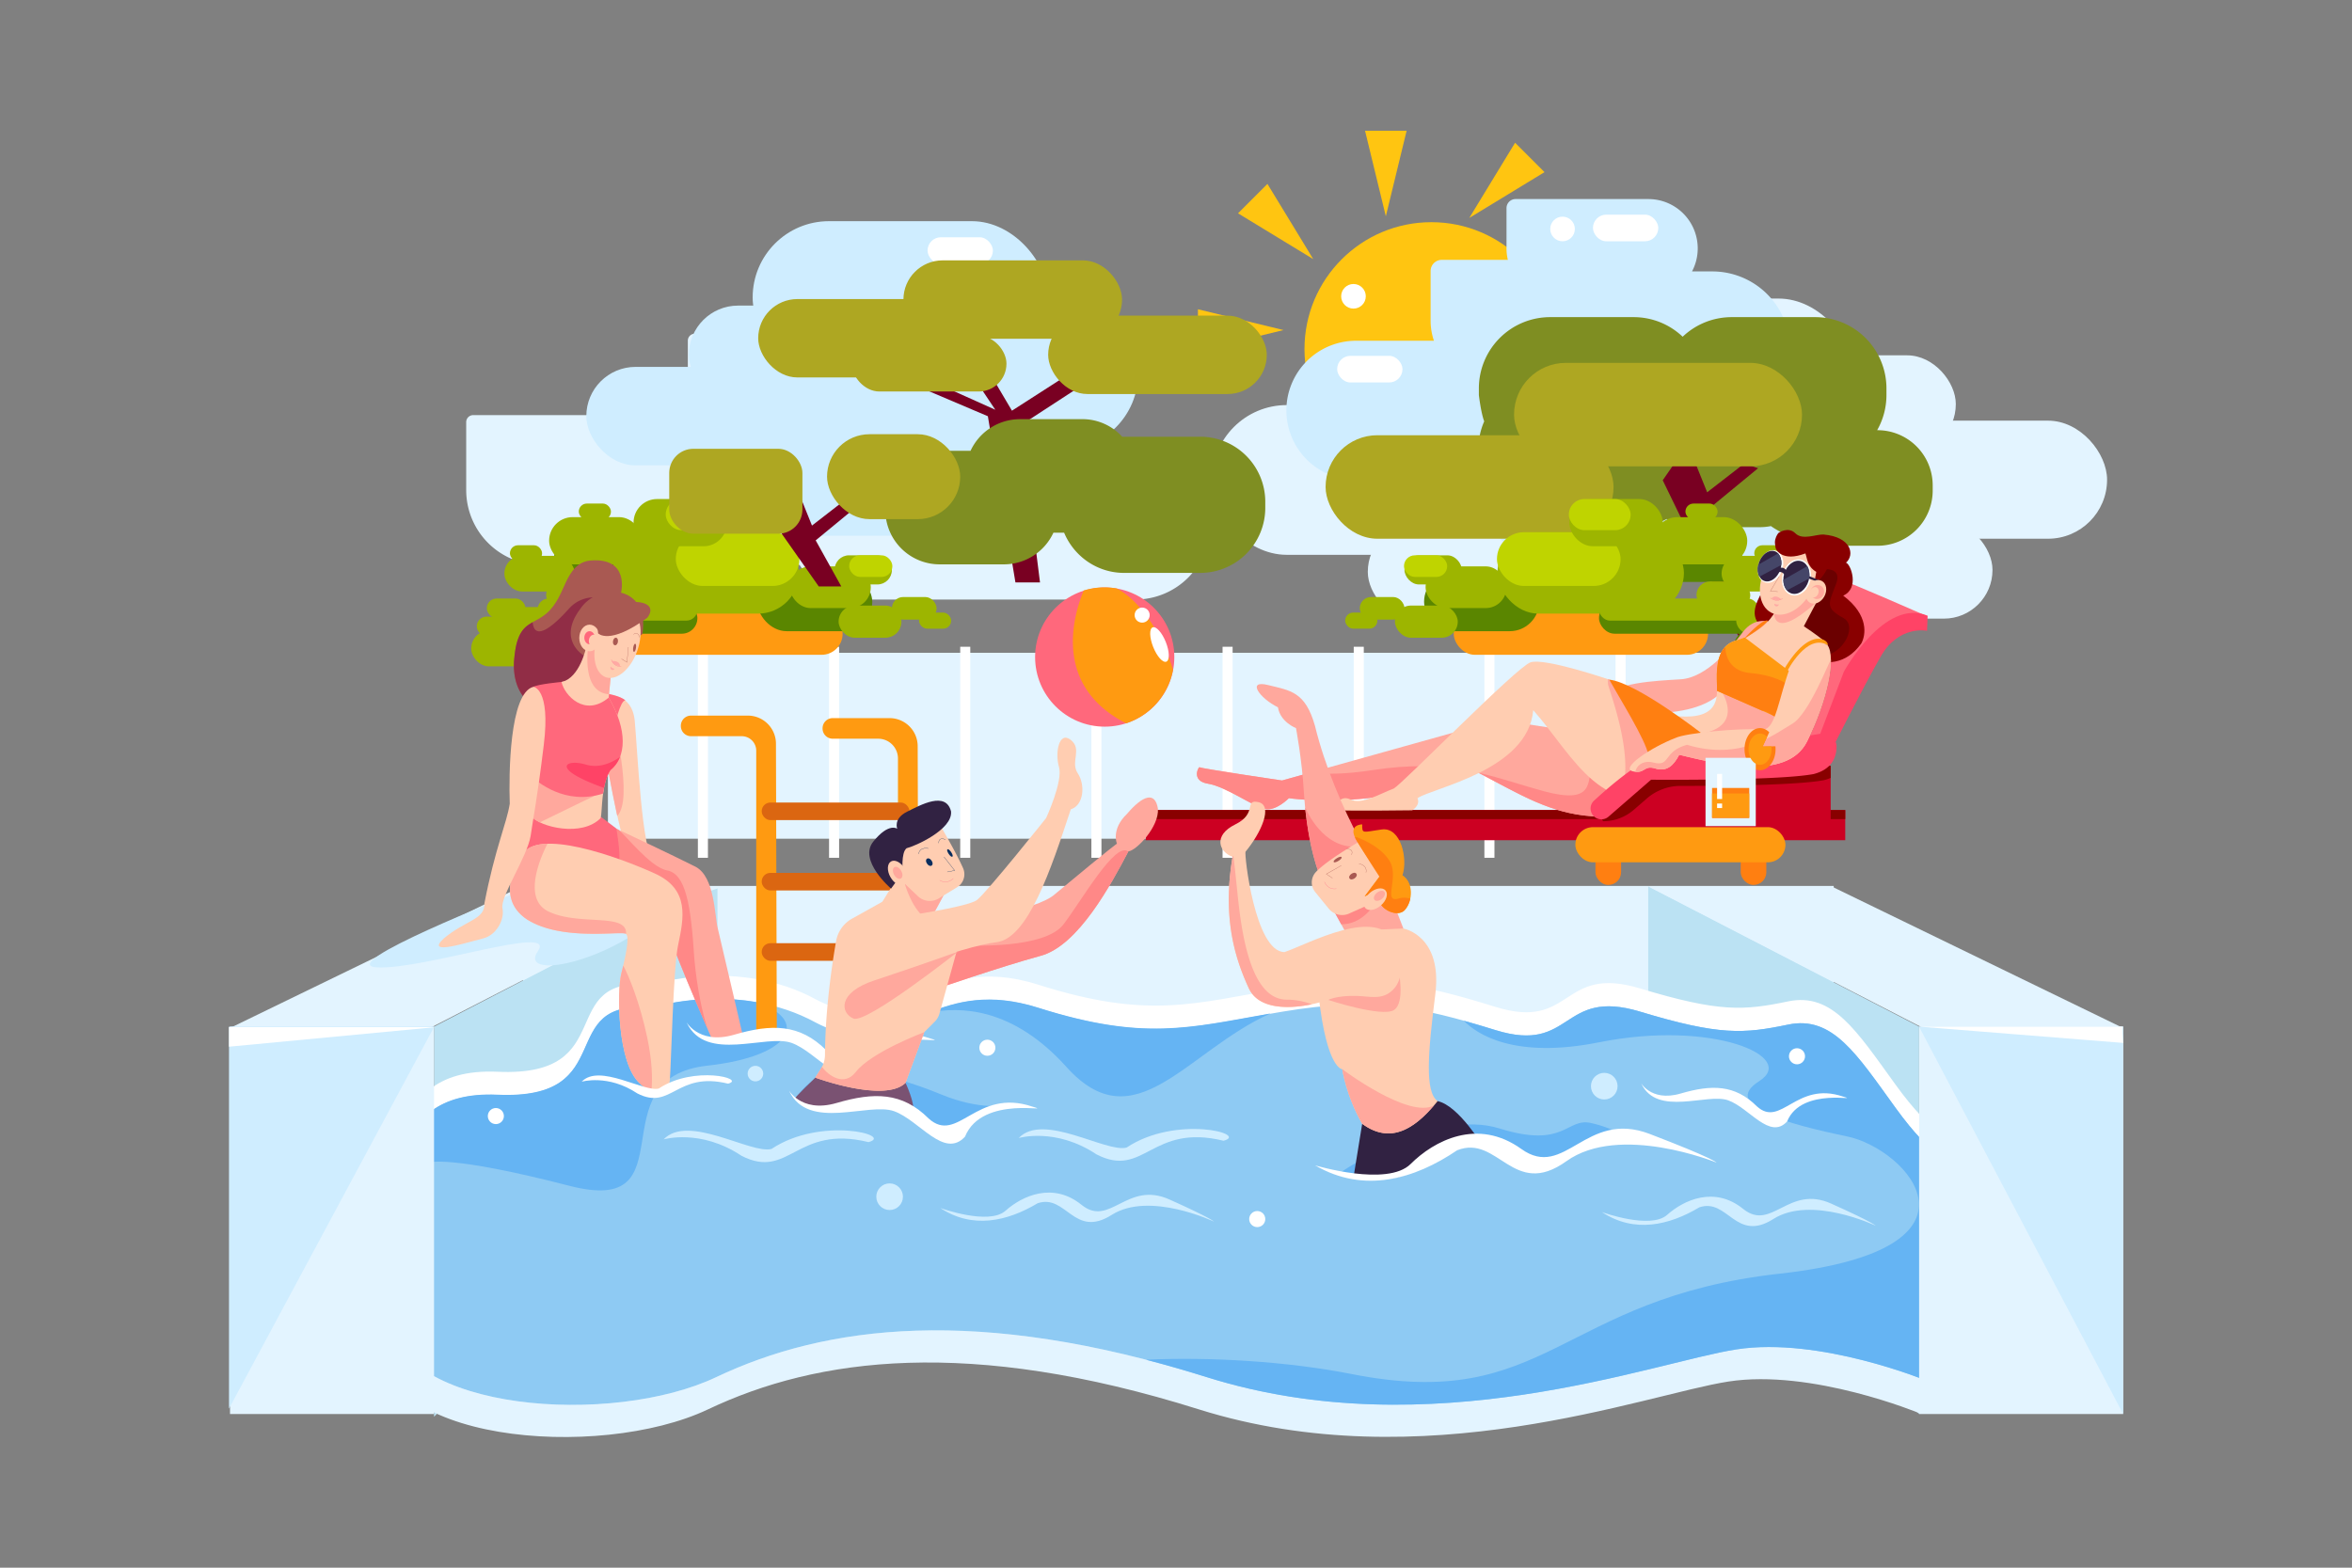 <svg xmlns="http://www.w3.org/2000/svg" id="_01" data-name="01" viewBox="0 0 4680 3120"><rect x="0" y="0" width="4680" height="3120" fill="#808080" stroke="none"/><defs><style>.cls-1{fill:#e3f4ff;}.cls-2{fill:#ffc511;}.cls-3{fill:#fff;}.cls-4{fill:#cfedff;}.cls-5{fill:#5a8600;}.cls-6{fill:#ff9a11;}.cls-7{fill:#9db500;}.cls-8{fill:#bfd400;}.cls-9{fill:#7f8e22;}.cls-10{fill:#790022;}.cls-11{fill:#aea722;}.cls-12{fill:#bbe2f3;}.cls-13{fill:#8ecaf3;}.cls-14{fill:#65b4f3;}.cls-15{fill:#db6611;}.cls-16{fill:#ffcdb1;}.cls-17{fill:#ffa89d;}.cls-18{fill:#ff687c;}.cls-19{fill:#c02;}.cls-20{fill:#890000;}.cls-21{fill:#6b0000;}.cls-22{fill:#ff8887;}.cls-23{fill:#312242;}.cls-24{fill:#7a5272;}.cls-25{fill:#ff4366;}.cls-26{fill:#ff7f11;}.cls-27{fill:#a95952;}.cls-28{fill:#912d46;}.cls-29{fill:#454668;}.cls-30,.cls-32,.cls-33,.cls-35{fill:none;stroke-width:0.5px;}.cls-30,.cls-35{stroke:#a95952;}.cls-30,.cls-32,.cls-33{stroke-miterlimit:10;}.cls-31{fill:#ffa9a4;}.cls-32{stroke:#ff6d88;}.cls-32,.cls-33,.cls-35{stroke-linecap:round;}.cls-33{stroke:#092e5e;}.cls-34{fill:#092e5e;}.cls-35{stroke-linejoin:round;}</style></defs><title>01</title><rect class="cls-1" x="1209.65" y="1299.18" width="2413" height="370"></rect><circle class="cls-2" cx="2848.15" cy="694.68" r="252.5"></circle><rect class="cls-3" x="1388.65" y="1287.18" width="20" height="420"></rect><rect class="cls-3" x="1649.65" y="1287.18" width="20" height="420"></rect><rect class="cls-3" x="1910.65" y="1287.18" width="20" height="420"></rect><rect class="cls-3" x="2171.65" y="1287.18" width="20" height="420"></rect><rect class="cls-3" x="2432.65" y="1287.18" width="20" height="420"></rect><rect class="cls-3" x="2693.65" y="1287.18" width="20" height="420"></rect><rect class="cls-3" x="2953.65" y="1287.18" width="20" height="420"></rect><rect class="cls-3" x="3214.65" y="1287.18" width="20" height="420"></rect><rect class="cls-3" x="3475.65" y="1287.18" width="20" height="420"></rect><path class="cls-1" d="M2259.07,896.18h-76.83a147.84,147.84,0,0,0,25.64-83.44h0a148.56,148.56,0,0,0-148.56-148.56H1382.45a13.8,13.8,0,0,0-13.8,13.8V812c0,4.78.25,9.5.69,14.17H941.54a13.89,13.89,0,0,0-13.89,13.89V975.41a148.77,148.77,0,0,0,148.77,148.77H1591a148,148,0,0,0,125.2,69h542.88a148.5,148.5,0,0,0,148.5-148.5h0A148.5,148.5,0,0,0,2259.07,896.18Z"></path><rect class="cls-1" x="2847.65" y="594.18" width="840" height="298" rx="148.77"></rect><rect class="cls-1" x="2411.65" y="806.18" width="840" height="298" rx="148.77"></rect><rect class="cls-1" x="2920.65" y="855.18" width="840" height="298" rx="148.77"></rect><rect class="cls-1" x="3345.65" y="707.18" width="546" height="194" rx="96.77"></rect><rect class="cls-1" x="3418.65" y="1037.18" width="546" height="194" rx="96.77"></rect><rect class="cls-1" x="3528.65" y="837.18" width="664" height="235" rx="117.5"></rect><rect class="cls-1" x="2721.65" y="1041.18" width="546" height="194" rx="96.77"></rect><path class="cls-4" d="M3586.09,833.18H3476.34a154.69,154.69,0,0,0,85.31-138.26v-.19A154.55,154.55,0,0,0,3407.1,540.18h-40.34a97.65,97.65,0,0,0,11.37-45.85h0A98.15,98.15,0,0,0,3280,396.18H3015.6a18,18,0,0,0-17.95,17.95v80.34a98.24,98.24,0,0,0,2.67,22.71H2868.83a22.18,22.18,0,0,0-22.18,22.18v99.18a121.48,121.48,0,0,0,6.64,39.64H2698.14a138.5,138.5,0,0,0-138.5,138.5h0a138.5,138.5,0,0,0,138.5,138.5h244.48a140.37,140.37,0,0,0-1,16.24v.1a138.66,138.66,0,0,0,138.66,138.66h505.78a138.5,138.5,0,0,0,138.5-138.5h0A138.5,138.5,0,0,0,3586.09,833.18Z"></path><rect class="cls-4" x="1166.65" y="730.18" width="381" height="196" rx="98"></rect><rect class="cls-4" x="1370.65" y="608.18" width="381" height="196" rx="98"></rect><rect class="cls-4" x="1411.65" y="762.18" width="588" height="304" rx="151.79"></rect><rect class="cls-4" x="1676.65" y="591.18" width="588" height="304" rx="151.79"></rect><rect class="cls-4" x="1497.65" y="440.18" width="588" height="304" rx="151.79"></rect><polygon class="cls-2" points="2613.09 515.71 2521.94 366.03 2463.41 424.56 2613.09 515.71"></polygon><polygon class="cls-2" points="2757.53 430.47 2798.92 260.18 2716.14 260.18 2757.53 430.47"></polygon><polygon class="cls-2" points="2923.59 433.75 3073.26 342.6 3014.74 284.07 2923.59 433.75"></polygon><polygon class="cls-2" points="2553.94 656.88 2383.65 615.5 2383.65 698.27 2553.94 656.88"></polygon><rect class="cls-3" x="3169.65" y="427.18" width="130" height="53" rx="26.49"></rect><rect class="cls-3" x="2660.65" y="708.18" width="130" height="53" rx="26.49"></rect><rect class="cls-3" x="1845.65" y="472.18" width="130" height="53" rx="26.49"></rect><circle class="cls-3" cx="3109.15" cy="455.68" r="24.5"></circle><circle class="cls-3" cx="2175.15" cy="655.68" r="24.5"></circle><circle class="cls-3" cx="2693.15" cy="589.68" r="24.5"></circle><rect class="cls-5" x="979.65" y="1253.18" width="140" height="71" rx="35.26" transform="translate(2099.3 2577.36) rotate(180)"></rect><rect class="cls-5" x="1102.65" y="1064.18" width="186" height="94" rx="46.83" transform="translate(2391.3 2222.36) rotate(180)"></rect><rect class="cls-6" x="1170.65" y="1219.18" width="506" height="84" rx="41.82" transform="translate(2847.3 2522.36) rotate(180)"></rect><rect class="cls-5" x="1506.65" y="1139.18" width="229" height="117" rx="58.5" transform="translate(3242.3 2395.36) rotate(-180)"></rect><rect class="cls-7" x="1571.65" y="1127.18" width="161" height="83" rx="41.26" transform="translate(3304.3 2337.36) rotate(-180)"></rect><rect class="cls-7" x="1668.65" y="1205.18" width="125" height="64" rx="31.96" transform="translate(3462.3 2474.36) rotate(180)"></rect><rect class="cls-7" x="1774.65" y="1188.18" width="89" height="45" rx="22.5" transform="translate(3638.3 2421.36) rotate(180)"></rect><rect class="cls-7" x="1218.65" y="1059.18" width="371" height="162" rx="81" transform="translate(2808.3 2280.36) rotate(180)"></rect><rect class="cls-8" x="1344.65" y="1059.18" width="246" height="107" rx="53.5" transform="translate(2935.3 2225.36) rotate(180)"></rect><rect class="cls-5" x="1069.65" y="1199.18" width="318" height="62" rx="30.94" transform="translate(2457.3 2460.36) rotate(180)"></rect><rect class="cls-7" x="1069.65" y="1191.18" width="318" height="44" rx="22" transform="translate(2457.3 2426.36) rotate(180)"></rect><rect class="cls-7" x="1660.65" y="1105.18" width="114" height="58" rx="28.78" transform="translate(3435.3 2268.36) rotate(-180)"></rect><rect class="cls-8" x="1689.65" y="1105.18" width="86" height="43" rx="21.5" transform="translate(3465.3 2253.36) rotate(180)"></rect><rect class="cls-7" x="1260.65" y="993.18" width="186" height="94" rx="46.83" transform="translate(2707.3 2080.36) rotate(180)"></rect><rect class="cls-7" x="1092.65" y="1029.18" width="186" height="94" rx="46.83" transform="translate(2371.3 2152.36) rotate(180)"></rect><rect class="cls-7" x="1003.65" y="1106.18" width="140" height="71" rx="35.26" transform="translate(2147.3 2283.36) rotate(180)"></rect><rect class="cls-8" x="1324.65" y="993.18" width="123" height="62" rx="31" transform="translate(2772.3 2048.36) rotate(180)"></rect><rect class="cls-7" x="1086.65" y="1157.18" width="107" height="54" rx="27" transform="translate(2280.3 2368.36) rotate(-180)"></rect><rect class="cls-5" x="1006.65" y="1221.18" width="107" height="54" rx="27" transform="translate(2120.3 2496.36) rotate(180)"></rect><rect class="cls-7" x="1007.65" y="1208.18" width="107" height="54" rx="27" transform="translate(2122.3 2470.36) rotate(180)"></rect><rect class="cls-7" x="937.65" y="1255.18" width="140" height="71" rx="35.26" transform="translate(2015.3 2581.36) rotate(180)"></rect><rect class="cls-7" x="968.65" y="1191.18" width="77" height="39" rx="19.41" transform="translate(2014.3 2421.36) rotate(180)"></rect><rect class="cls-7" x="1014.65" y="1085.18" width="64" height="32" rx="16" transform="translate(2093.3 2202.36) rotate(180)"></rect><rect class="cls-7" x="1151.65" y="1002.18" width="64" height="32" rx="16" transform="translate(2367.3 2036.36) rotate(180)"></rect><rect class="cls-7" x="1828.65" y="1219.18" width="64" height="32" rx="16" transform="translate(3721.3 2470.36) rotate(-180)"></rect><rect class="cls-7" x="948.65" y="1227.18" width="77" height="39" rx="19.41" transform="translate(1974.3 2493.36) rotate(180)"></rect><path class="cls-9" d="M3735.79,856.18h-.64a141.39,141.39,0,0,0,18.5-70.07V773a141.83,141.83,0,0,0-141.83-141.83h-166a141.3,141.3,0,0,0-97.67,39,141.32,141.32,0,0,0-97.67-39h-166A141.83,141.83,0,0,0,2942.65,773v13.42s4.26,36,10.64,52.09a139.25,139.25,0,0,0-11.64,56.57V908c-.12,78.33,63.37,141.83,141.7,142.17h165.82a145.5,145.5,0,0,0,67.14-17.22c16.73,10.3,57.44,16.22,57.44,16.22H3502a111,111,0,0,0,21.72-2.16c30,20.88,69.55,33.21,84.23,39.16h127.87a109.86,109.86,0,0,0,109.86-109.86V966A109.86,109.86,0,0,0,3735.79,856.18Z"></path><polygon class="cls-10" points="1527.26 1022.02 1629.2 1167.18 1674.04 1167.18 1623.05 1075.44 1717 998.08 1689.37 988.86 1615.68 1045.97 1577 950.18 1527.26 1022.02"></polygon><polygon class="cls-10" points="3308.49 955.81 3463.41 1274.87 3496.02 1277.59 3404.27 1009.23 3498.22 931.86 3470.59 922.65 3396.91 979.76 3358.22 883.97 3308.49 955.81"></polygon><polygon class="cls-10" points="1818.32 765.76 1965.68 828.39 2020.5 1159.18 2069.41 1159.18 2030.16 846.81 2188.58 743.65 2142.52 734.44 2013.58 817.34 1965.68 736.28 1939.89 754.7 1980.42 815.49 1853.31 758.39 1818.32 765.76"></polygon><path class="cls-9" d="M2388.16,869.18H2236.75c-1.26,0-2.5.06-3.75.1a107,107,0,0,0-79.12-35.1H2029.75a108.67,108.67,0,0,0-98.56,63h-61.43a108.11,108.11,0,0,0-108.11,108.11v9.78a108.11,108.11,0,0,0,108.11,108.11h127.79a108.66,108.66,0,0,0,98.55-63h21.29c19.63,47,65.68,80,119.36,80h151.41a129.5,129.5,0,0,0,129.49-129.49v-12A129.5,129.5,0,0,0,2388.16,869.18Z"></path><rect class="cls-11" x="1694.65" y="668.18" width="308" height="111" rx="55.26"></rect><rect class="cls-11" x="1508.65" y="595.18" width="435" height="156" rx="78"></rect><rect class="cls-11" x="1797.65" y="518.18" width="435" height="156" rx="78"></rect><rect class="cls-11" x="2637.65" y="866.18" width="573" height="206" rx="103"></rect><rect class="cls-11" x="1331.65" y="893.18" width="265" height="169" rx="48.05"></rect><rect class="cls-11" x="1645.65" y="864.18" width="265" height="169" rx="84.5"></rect><rect class="cls-11" x="2085.65" y="628.18" width="435" height="156" rx="78"></rect><rect class="cls-11" x="3012.65" y="722.18" width="573" height="206" rx="103"></rect><rect class="cls-5" x="3449.65" y="1253.18" width="140" height="71" rx="35.26"></rect><rect class="cls-5" x="3280.65" y="1064.18" width="186" height="94" rx="46.83"></rect><rect class="cls-6" x="2892.65" y="1219.18" width="506" height="84" rx="41.82"></rect><rect class="cls-5" x="2833.65" y="1139.18" width="229" height="117" rx="58.5"></rect><rect class="cls-7" x="2836.65" y="1127.18" width="161" height="83" rx="41.26"></rect><rect class="cls-7" x="2775.65" y="1205.18" width="125" height="64" rx="31.96"></rect><rect class="cls-7" x="2705.65" y="1188.18" width="89" height="45" rx="22.5"></rect><rect class="cls-7" x="2979.65" y="1059.18" width="371" height="162" rx="81"></rect><rect class="cls-8" x="2978.65" y="1059.18" width="246" height="107" rx="53.5"></rect><rect class="cls-5" x="3181.65" y="1199.18" width="318" height="62" rx="30.94"></rect><rect class="cls-7" x="3181.65" y="1191.18" width="318" height="44" rx="22"></rect><rect class="cls-7" x="2794.65" y="1105.18" width="114" height="58" rx="28.78"></rect><rect class="cls-8" x="2793.65" y="1105.18" width="86" height="43" rx="21.5"></rect><rect class="cls-7" x="3122.65" y="993.18" width="186" height="94" rx="46.83"></rect><rect class="cls-7" x="3290.65" y="1029.18" width="186" height="94" rx="46.83"></rect><rect class="cls-7" x="3425.65" y="1106.18" width="140" height="71" rx="35.26"></rect><rect class="cls-8" x="3121.65" y="993.18" width="123" height="62" rx="31"></rect><rect class="cls-7" x="3375.65" y="1157.18" width="107" height="54" rx="27"></rect><rect class="cls-5" x="3455.65" y="1221.18" width="107" height="54" rx="27"></rect><rect class="cls-7" x="3454.65" y="1208.18" width="107" height="54" rx="27"></rect><rect class="cls-7" x="3491.65" y="1255.18" width="140" height="71" rx="35.26"></rect><rect class="cls-7" x="3523.65" y="1191.18" width="77" height="39" rx="19.41"></rect><rect class="cls-7" x="3490.65" y="1085.18" width="64" height="32" rx="16"></rect><rect class="cls-7" x="3353.65" y="1002.18" width="64" height="32" rx="16"></rect><rect class="cls-7" x="2676.65" y="1219.18" width="64" height="32" rx="16"></rect><rect class="cls-7" x="3543.65" y="1227.18" width="77" height="39" rx="19.41"></rect><rect class="cls-1" x="1040.65" y="1763.18" width="2608" height="501"></rect><polygon class="cls-12" points="863.65 2043.21 863.65 2819.6 1427.65 2255.6 1427.65 1768.2 1331.47 1800.8 863.65 2043.21"></polygon><polygon class="cls-12" points="3279.65 1763.9 3279.65 2265.36 3818.65 2814.26 3818.65 2043.08 3279.65 1763.9"></polygon><path class="cls-1" d="M1280,2023.76s173.15-55.26,327.89,29.48c162.1,84.73,221-99.48,442.1-29.48s309.48,36.84,486.32,7.37S2805.28,2020.08,2960,2068s128.95-84.73,287.37-36.84,206.31,44.21,294.73,25.79,136.32,58.95,213.69,165.79,106.84,99.47,106.84,99.47v490h-44.21s-213.69-88.42-379.47-62.63-607.9,195.26-1053.68,55.26c-456.85-143.68-758.95-103.16-976.32,0s-674.21,66.32-655.79-151c14.74-217.37-25.78-467.89,221.06-456.84S1084.76,2005.34,1280,2023.76Z"></path><path class="cls-3" d="M1296,1959.76s173.15-55.26,327.89,29.48c162.1,84.73,221-99.48,442.1-29.48s309.48,36.84,486.32,7.37S2821.28,1956.08,2976,2004s128.95-84.73,287.37-36.84,206.31,44.21,294.73,25.79,136.32,58.95,213.69,165.79,106.84,99.47,106.84,99.47v490h-44.21s-213.69-88.42-379.47-62.63-607.9,195.26-1053.68,55.26c-456.85-143.68-758.95-103.16-976.32,0s-674.21,66.32-655.79-151c14.74-217.37-25.78-467.89,221.06-456.84S1100.76,1941.34,1296,1959.76Z"></path><path class="cls-13" d="M3771.81,2204.9c-77.37-106.84-125.27-184.21-213.69-165.78s-136.31,22.1-294.73-25.79-132.63,84.73-287.37,36.84-246.84-66.32-423.68-36.84S2287.07,2076,2066,2006s-280,114.21-442.1,29.47C1469.18,1950.69,1296,2006,1296,2006c-195.27-18.42-59,184.21-305.79,173.16C748.68,2168.3,782.31,2408,770.05,2622c27.24,188.59,448.77,216.69,654.92,118.85,217.37-103.16,519.47-143.68,976.32,0,445.78,140,887.89-29.47,1053.68-55.26s379.47,62.63,379.47,62.63h44.21v-443.8S3849.18,2311.75,3771.81,2204.9Z"></path><path class="cls-14" d="M3771.81,2204.9c-77.37-106.84-125.27-184.21-213.69-165.78s-136.31,22.1-294.73-25.79-132.63,84.73-287.37,36.84c-22.3-6.9-43.27-13.17-63.41-18.79,25.62,26.28,99.46,77,269.86,42.89,224.18-44.83,395.37,28.54,317.92,77.45s57.07,85.59,175.27,110.05,305.69,224.17-134.51,273.09S3080.57,2812,2689.28,2734.58c-126.84-25.11-281.93-34.36-408.79-28.46q58.53,15.16,120.8,34.69c445.78,140,887.89-29.47,1053.68-55.26s379.47,62.63,379.47,62.63h44.21v-443.8S3849.18,2311.75,3771.81,2204.9Z"></path><path class="cls-14" d="M2065.69,2005.48c-96.87-30.68-162.61-12.53-219.54,10.4,63.45-13.36,168.41-11.84,276,107.7,136.32,151.46,238.18-31.32,405.73-106.6C2366.65,2045.18,2276.46,2072.22,2065.69,2005.48Z"></path><path class="cls-14" d="M1505.17,1994.28c-113.16-19.53-209.47,11.2-209.47,11.2-195.27-18.42-59,184.21-305.79,173.16-58.58-2.63-100.93,9.51-131.72,32.41L853.1,2313.8s38-16.31,279.9,46.19,51.63-214.67,274.46-239.13C1577.12,2102.24,1611.26,2030.06,1505.17,1994.28Z"></path><path class="cls-14" d="M2668.35,2332.82s184.78-127.72,315.22-87,133.15-21.74,182.07-10.87,84.24,35.33,84.24,35.33-125,5.43-163.05,46.19c-48.91,35.33-108.7-48.91-146.74-43.48S2777,2370.86,2668.35,2332.82Z"></path><path class="cls-1" d="M855.47,2046l547.1-281.84H1037.84L457.57,2046S859.61,2041.88,855.47,2046Z"></path><rect class="cls-1" x="457.65" y="2043.18" width="406" height="771"></rect><path class="cls-1" d="M3826.77,2046l-547.1-281.84h364.74L4224.67,2046S3822.63,2041.88,3826.77,2046Z"></path><rect class="cls-1" x="3818.65" y="2043.18" width="406" height="771" transform="translate(8043.3 4857.36) rotate(-180)"></rect><path class="cls-4" d="M2027,2264.88s73.37-21.74,154.89,32.61c95.11,48.92,108.7-62.5,252.73-27.17,51.63-13.59-95.11-51.63-192.94,13.58C2201,2294.77,2075.94,2213.25,2027,2264.88Z"></path><path class="cls-4" d="M1320.5,2267.6s73.37-21.74,154.89,32.61c95.11,48.91,108.7-62.5,252.72-27.18,51.63-13.58-95.11-51.63-192.93,13.59C1494.41,2297.49,1369.41,2216,1320.5,2267.6Z"></path><path class="cls-14" d="M1582.18,2185.93c10.06-2.57,37.24-111.27,290-8,78.8,32.61,130.43,21.74,130.43,21.74h0c-24.45,2.72-100.54,38.05-111.41,62.5-24.46,10.87-89.68-65.21-89.68-65.21s-150.56,29.59-219.3-11"></path><path class="cls-4" d="M1056.91,1764.87l-5.13,2c-46.27,18.11-388.13,153.25-301.94,158.32,92.39,5.44,358.7-87,320.65-32.61s116.85,29.9,228.27-59.78S1056.91,1764.87,1056.91,1764.87Z"></path><polygon class="cls-4" points="864.07 2043.18 455.65 2043.18 455.65 2803.41 864.07 2043.18"></polygon><polygon class="cls-4" points="3818.47 2043.18 4224.65 2043.18 4224.65 2814.1 3818.47 2043.18"></polygon><polygon class="cls-3" points="867 2044.18 455.65 2044.18 455.65 2083.13 867 2044.18"></polygon><path class="cls-3" d="M4224.67,2043.18H3818.73l405.8,32.4S4221.22,2039.73,4224.67,2043.18Z"></path><path class="cls-6" d="M1488,1424.18h-113a20.26,20.26,0,0,0-20.26,20.26v.48a20.26,20.26,0,0,0,20.26,20.26h100.88a28.86,28.86,0,0,1,28.86,28.86v577.14h41L1544,1480A56,56,0,0,0,1488,1424.18Z"></path><path class="cls-6" d="M1770,1429.18h-113a20.26,20.26,0,0,0-20.26,20.26v.48a20.26,20.26,0,0,0,20.26,20.26h90.4a39.34,39.34,0,0,1,39.34,39.34v567.66h41L1826,1485A56,56,0,0,0,1770,1429.18Z"></path><rect class="cls-15" x="1515.65" y="1597.18" width="294" height="35" rx="17.27"></rect><rect class="cls-15" x="1515.65" y="1737.18" width="294" height="35" rx="17.27"></rect><rect class="cls-15" x="1515.65" y="1877.18" width="294" height="35" rx="17.27"></rect><path class="cls-16" d="M1205,1382.77s52.5-6.22,58,51.81,13.81,260.43,38.68,284.6c44.9,26.25,89.8,36.62,12.43,38-65.62-9.67-64.93-49-78.75-103.62s-31.77-158.19-31.77-158.19Z"></path><path class="cls-17" d="M1219.6,1427.91c-5.81-3.87-11.62,12.27-15.95,36.86l-.38,30.6s12.6,72.66,24.81,128.34C1261.37,1591.32,1219.6,1427.91,1219.6,1427.91Z"></path><path class="cls-18" d="M1223.35,1443.54s10.87-50.27,21.06-49.6c-9.51-8.83-36.69-13.58-36.69-13.58Z"></path><rect class="cls-19" x="2279.65" y="1612.18" width="1392" height="60"></rect><rect class="cls-20" x="2279.65" y="1612.18" width="1392" height="18"></rect><path class="cls-18" d="M3670,1157c3.54-1.34,159.57,67.19,159.57,67.19s-58.79,7.2-88.78,52.79-123.59,195.58-123.59,195.58l-116.38-18S3606.42,1181,3670,1157Z"></path><path class="cls-20" d="M3538.83,1060.62s-18.39,20.8,4,40.8-83.19,100.78-41.59,141.58,140.78,123.18,202.37,37.59c8.8-16,16-56-36-95.18,32.79-14.4,15.19-62.4,5.59-65.6,17.6-15.19,11.2-51.19-44.79-56-14.4-.8-41.59,12-56-2.4S3538.83,1060.62,3538.83,1060.62Z"></path><path class="cls-21" d="M3668.36,1230.22c-36.68-20.38-30.57-27.17-15-67.94s-39.7-28.22-41.44-26.49c-42.8,42.8-77.44,103.94-22.42,154.21S3705.05,1250.6,3668.36,1230.22Z"></path><path class="cls-17" d="M3520.44,1237.4s-29.6-10.4-52.8,20.8-72.12,90.52-123.31,93.72-135.92,6.56-146.32,37.76,174.1,51.85,230.1-15.34,91.53-134.54,91.53-134.54"></path><path class="cls-17" d="M3261.27,1475.77l-278.36-43.2L2551,1553.36s-162.38-24-164-26.4-18.4,27.19,16.8,32.79,90.39,45.6,112.78,50.4,48-21.6,48-21.6,199.17,28.8,357.55-60.79c94.38,48,156.78,91.19,247.16,96.79C3260.47,1630.14,3370.86,1524.56,3261.27,1475.77Z"></path><path class="cls-22" d="M3167,1520.31c-8.15,36.68,5.44,81.52-95.11,54.34-44.39-12-84.82-26.37-129.81-36.59,83.57,43.73,143.35,81.29,227.21,86.49,25.81,1.58,53.15-5.75,76.61-18.16C3213.37,1555.34,3171.8,1498.7,3167,1520.31Z"></path><path class="cls-22" d="M2732.2,1532.53c-58.69,9-97.37,8.61-122.83,4.49l-58.4,16.34s-162.38-24-164-26.4-18.4,27.19,16.8,32.79,90.39,45.6,112.78,50.4,48-21.6,48-21.6,192.24,27.79,349.18-56.2C2863.71,1523.63,2806.59,1521.09,2732.2,1532.53Z"></path><path class="cls-16" d="M3202.08,1352.58s-128.78-44-156.78-34.39-253.56,240.76-272,251.16c-28,10.4-63.19,32.8-86.39,21.6s-36,20-19.2,21.6,142.38,0,142.38,0,16.8-9.6,10.4-24c30.4-20.8,220-55.19,230.37-175.18,80,90.39,141.58,232.77,288,150.38C3484.44,1480.57,3202.08,1352.58,3202.08,1352.58Z"></path><path class="cls-17" d="M3199.38,1351.67c-.07,2.9,0,6.09.22,9.67.58,9,57.41,151,24,222.32,2.46.73,5,1.37,7.48,1.94,28.72-36.94,90.83-129.15,90.83-129.15s-20.09-31.3-44-62.69a727.31,727.31,0,0,0-75.81-41.18Z"></path><path class="cls-23" d="M2710.46,2236.58l-16.12,99.48s71.85,31.77,135.4-16.58,121.58-37.3,121.58-37.3-48.82-82-90.73-90.73C2817.3,2182.7,2710.46,2236.58,2710.46,2236.58Z"></path><path class="cls-4" d="M1871,2404.14s96.47,35.2,129.74,5.5,94.32-57.83,151.17-11.87,90.08-48.78,175.24-10.51,88.54,44,88.54,44-128.45-61.16-203.61-13.39-90.5-42.29-147.32-23.22C2005.17,2430.32,1935.5,2446.81,1871,2404.14Z"></path><path class="cls-4" d="M3187.56,2412.29s96.47,35.2,129.74,5.5,94.32-57.83,151.17-11.87,90.08-48.78,175.24-10.51,88.54,44,88.54,44-128.45-61.15-203.61-13.39-90.5-42.29-147.32-23.21C3321.7,2438.47,3252,2455,3187.56,2412.29Z"></path><path class="cls-17" d="M2578.75,1449.09s-31.31-12-35.92-41.45c-35.92-17.5-63.55-55.26-19.34-44.21s73.68,12.89,93,81c40.53,165.79,141.85,320.53,149.21,325.13s-28.55,80.13-89.34,44.21-78.29-175-82-238.55S2578.75,1449.09,2578.75,1449.09Z"></path><path class="cls-22" d="M2712.18,1683.71c-70.88,12.74-106.85-57.87-115.25-77.12,4.42,43.76,14,101.92,33.44,146.87,31.05-17.33,67.78-38.79,90.32-54.31Q2716.54,1691.74,2712.18,1683.71Z"></path><path class="cls-24" d="M1622.24,2144.71s-42.83,41.22-40.06,41.22,43.29,33.15,87.5,16.58,105.92-29.48,146.44,7.36c5.53-12-14.27-54.8-14.27-54.8Z"></path><path class="cls-17" d="M1902.7,1835.24s160.26-21.42,197.57-56.65c119.5-99.47,122.27-99.47,122.27-99.47s-12.44-28.32,20-59.41c31.77-37.3,55.95-44.9,61.48-10.36,2.76,35.92-42.83,83.58-58.72,85-33.85,64.24-99.47,187.89-174.77,207.92-80.82,22.11-209.29,66.44-209.29,66.44Z"></path><path class="cls-22" d="M2245,1694.9c-25.35-22.42-94.93,101.08-129.22,145.16-38,48.91-184.78,41.66-201.09,41.66l-30.79,14-22.65,73s128.47-44.33,209.29-66.44C2145.64,1882.27,2211.09,1759.3,2245,1694.9Z"></path><path class="cls-17" d="M1226.42,1649.66c0-.7,119.51,55.95,157.5,75.29,38.68,20,38,98.78,44.21,122.27,8.29,33.85,53.19,228,53.19,228h-61.48s-67-152-88.42-214.14-138.85-154-138.85-154Z"></path><path class="cls-22" d="M1194.16,1708c14,11.15,117.31,94.86,137.26,152.79,15.5,45,54.86,137,75.44,184.41-8.79-29.12-19.47-74.55-25.22-136.31-6.79-110.06-17.66-169.84-54.35-176.63-33.58-6.22-83.16-71.54-97.74-81.55-1.69-.76-2.75-1.21-3-1.3,0,0-.06,0-.09,0l-32.72,55.44C1193.83,1705.89,1194,1707,1194.16,1708Z"></path><path class="cls-18" d="M1054.41,1619.25l-20,100.86s63.55-51.81,197.57-6.22c2.76-18-5.53-64.93-5.53-64.93l-42.14-31.78Z"></path><path class="cls-16" d="M1117.28,1357.21s-45.6,4.15-56,9.67c2.07,6.91-4.83,250.07-4.14,257.67,17.27,21.41,100.85,42.13,138.16,3.45,3.45-14.51.69-67.7,19.34-95.33,31.77-25.56,34.54-79.44-3.46-144.37C1177.37,1337.87,1117.28,1357.21,1117.28,1357.21Z"></path><path class="cls-3" d="M1366.69,2035.71c-3.9-8.17,19.93,45.29,94.21,23.55s130.44-21.74,183,30.8c58,52.54,94.21-61.59,206.53-23.55,48.91,14.49-99.64-25.36-134.06,59.78-41.67,45.29-90.58-32.61-141.31-50.72S1404.74,2115.42,1366.69,2035.71Z"></path><path class="cls-25" d="M3835.59,1225.4l-1.2,30S3778,1243.4,3742,1307c-37.2,64.79-100.79,192-100.79,192l-24-26.39,51.6-135.59S3749.2,1189.41,3835.59,1225.4Z"></path><path class="cls-16" d="M1780.43,1754.41l-29.7,48.36s51.81,66.32,97.4,31.09c21.41-33.85,38.68-71.16,38.68-71.16Z"></path><path class="cls-17" d="M1848.71,1832.93c21.14-33.6,38.1-70.23,38.1-70.23l-87.4-6.81S1814.55,1814.15,1848.71,1832.93Z"></path><path class="cls-16" d="M1869,1639.39c1,1.92,33.15,56.4,47.3,88.35a30.25,30.25,0,0,1-11.93,38.07l-36.5,22.28a34.21,34.21,0,0,1-41.35-4.4L1791,1749.92l1.38-56Z"></path><path class="cls-23" d="M1773,1768.5s-65.74-56.22-35.35-93.53c31.09-38.68,47.67-25.56,47.67-25.56s-8.29-20,19.34-33.84,77.37-41.45,87.73-.69c3.45,36.61-73.22,69.77-88.42,73.22-11.74,9-7.6,48.35-7.6,48.35Z"></path><path class="cls-16" d="M1758,1793.37l-63.55,35.43a63.89,63.89,0,0,0-30.8,44.21c-7.92,45.21-21.57,135.9-22.11,226.5a52.24,52.24,0,0,1-8.21,27.72l-11.1,17.44s138.16,51.12,179.61,10.36l37.3-100.85L1860,2033.3a36.2,36.2,0,0,0,9.29-16l47.89-173.17-122.52-1.9Z"></path><path class="cls-16" d="M1726.55,1833.86s196.18-25.56,217.6-42.83,137.47-163,137.47-163,33.84-73.22,25.55-101.55,0-72.53,23.49-53.88-1.38,43.52,13.82,66.32,12.43,63.55-13.82,71.84c-39.37,118.82-85,257.66-148.52,264.57-66.31,7.6-253.52,78.75-263.19,85.66"></path><path class="cls-17" d="M2647.83,1793.56l118.82-12,25.79,66.31c-24.87,62.63-105,25.79-105,25.79l-43.29-79.21"></path><path class="cls-16" d="M2792.44,1847.9s78.28,13.82,63.55,130.79-21.19,194.34,4.6,212.76c-36.84,45.13-87.5,91.19-150.13,45.13-32.23-56.18-39.6-108.68-39.6-108.68s-30.4.92-47-145.53c5.53-65.39,62.63-129.86,62.63-129.86Z"></path><path class="cls-16" d="M3535.57,1213.77l-22.78,30.72s18.3,51.11,70.65,12.9c22.7-43.46,31.15-58.93,31.15-58.93S3591.62,1149.13,3535.57,1213.77Z"></path><path class="cls-16" d="M3520.44,1234.38s-23.2,28-67.2,40.79-36.79,72-36.79,92,4,64.79-76.79,58.39c-18.4,58.4,30.4,71.19,33.6,72s173.57,20.8,199.17-41.59,33.59-179.18,64-172c.8-7.2-64-48.79-64-48.79Z"></path><path class="cls-17" d="M3361.29,1463.24c-11.38.77-19,1.58-23.35,2.43a44.49,44.49,0,0,0,1.69,4.42c31.31,6.34,167.52,13,201.47,14.54a92.15,92.15,0,0,0,9.12-4.79l19-68.23-145.38-38S3482.22,1455.09,3361.29,1463.24Z"></path><path class="cls-6" d="M3534.83,1427l35.2-84-98.39-74.39-.7,0a151.67,151.67,0,0,1-17.7,6.38c-44,12.8-36.79,72-36.79,92,0,2.34.05,5,0,7.91Z"></path><path class="cls-26" d="M3560.85,1364.9c-17.26-13.63-47.92-23-77.28-25.3-51.63-4.08-50.27-50.28-50.27-50.28-.69-.13-1.36-.23-2-.33-19.22,22.63-14.81,62.33-14.81,78,0,2.34.05,5,0,7.91l89.58,39.42c12.53.63,25.95,16,35.95,15Z"></path><path class="cls-26" d="M3385.25,1459s-129.58-100.79-183.17-106.39c17.6,32,73.59,121.59,77.59,149.58S3385.25,1459,3385.25,1459Z"></path><polygon class="cls-19" points="3642.65 1523.8 3642.65 1634.18 3183.11 1634.18 3277.9 1545.39 3642.65 1523.8"></polygon><path class="cls-17" d="M1201.22,1571.5c-18.94-9-102.65-48.78-106.27-51.19-2.25-1.51-20.29,4.47-36,10.11-1.11,49.15-2.08,91-1.8,94.13,3.4,4.21,9.4,8.4,17.08,12.11,39-19.38,108.28-52.61,126.33-61.25C1200.79,1574.1,1201,1572.8,1201.22,1571.5Z"></path><path class="cls-27" d="M1236.05,1178.37s16.57-69.08-60.8-62.86c-26.61,2.13-40,23-50.14,45.18-12,26.33-21.62,50.63-47.1,67.15-9.09,5.89-19.11,10.31-27.88,16.67-20.57,14.92-24.46,42.66-26.86,66.29-3.65,35.82,6.37,76,40.43,94C1129.33,1433.14,1236.05,1178.37,1236.05,1178.37Z"></path><path class="cls-28" d="M1213.16,1194.21s-47.56-20.38-81.52,17.67c-27.07,30.31-67.94,67.52-71.74,26.41a110.49,110.49,0,0,0-9.77,6.22c-20.57,14.92-24.46,42.66-26.86,66.29-3.65,35.82,6.37,76,40.43,94,48.61,21,119.74-113.31,153.38-184.39C1214.68,1204.34,1213.16,1194.21,1213.16,1194.21Z"></path><path class="cls-18" d="M1211.22,1388.3c-33.85-50.43-93.94-31.09-93.94-31.09s-45.6,4.15-56,9.67c1.32,4.41-1,104.77-2.69,179,9.45,9,65.42,57.9,141.41,33.49,2.25-16.84,6.3-34.3,14.64-46.66C1246.45,1507.11,1249.22,1453.23,1211.22,1388.3Z"></path><path class="cls-27" d="M1160.8,1304s-51.81-30.39-6.91-91.18c37.3-56.65,140.23-48.36,124.34,49C1246.45,1288.13,1160.8,1304,1160.8,1304Z"></path><path class="cls-16" d="M1166.32,1288.13s-12.43,61.48-49,69.08c5.52,26.25,46.28,71.15,93.94,31.09.69-9.67,4.84-49.74,4.84-49.74S1201.55,1277.08,1166.32,1288.13Z"></path><path class="cls-17" d="M1170.2,1287.22c-3.51,30.54-4.51,90.94,41.58,94.53,1.34-14.74,4.28-43.19,4.28-43.19S1202.61,1281.65,1170.2,1287.22Z"></path><ellipse class="cls-16" cx="1228.65" cy="1280.18" rx="71.44" ry="42.08" transform="translate(-378.61 2031.94) rotate(-71.24)"></ellipse><ellipse class="cls-16" cx="1173.15" cy="1269.68" rx="20.5" ry="26.5"></ellipse><ellipse class="cls-18" cx="1173.15" cy="1269.18" rx="10.5" ry="13"></ellipse><ellipse class="cls-16" cx="1181.65" cy="1275.68" rx="10" ry="12.5"></ellipse><path class="cls-27" d="M1190.06,1260.34s21.74,24.91,97.83-30.8C1325.93,1180.63,1180.55,1187,1190.06,1260.34Z"></path><path class="cls-16" d="M1038.53,1702.61s-60.1,81.51,11,127.79c69.77,43.52,188.58,21.42,196.18,28.32s-1.38,46.29-9.67,79.44-8.29,178.23,37.3,218.29c13.82,15.89,56.65,25.56,59.41-5.52,2.76-31.78,6.91-225.89,16.58-270.1,11-53.19,24.18-111.22-47.66-143C1229.87,1705.37,1066.85,1646,1038.53,1702.61Z"></path><path class="cls-17" d="M1238,1857.31l1.48.06c2.81.16,4.8.49,5.84,1.05a2.49,2.49,0,0,1,.43.3c2.71-43.38-93.74-15-154.88-44.93-53.08-26-13-112.28-1.49-134.62-24.26.75-42.9,7.5-50.86,23.44,0,0-60.1,81.51,11,127.79,16.35,10.2,35.4,16.8,55.07,21,2.63.57,5.26,1.08,7.9,1.56q6,1.08,11.92,1.9,4,.56,7.94,1t7.9.81c5.25.47,10.46.83,15.58,1.09s10.17.43,15.09.53q5.55.11,10.86.11h3.51c7,0,13.56-.18,19.66-.35l8.77-.27C1224,1857.43,1232.36,1857.11,1238,1857.31Z"></path><path class="cls-16" d="M1061.32,1366.88s34.54,2.77,20.73,115.36c-13.82,113.29-21.42,147.14-26.25,181.68-6.91,41.45-60.79,120.89-56,143.69s-12.43,53.88-38.68,60.09c-28.32,6.91-117.44,35.92-78.06,0,43.52-36.61,82.2-37.3,80.82-69.77,21.42-110.52,44.21-158.88,50.43-198.25C1012.28,1541,1013.66,1379.32,1061.32,1366.88Z"></path><path class="cls-17" d="M1287.89,2065.15c-14.7-69.58-36.23-122.13-47.77-143.51-1.31,5.56-2.68,11.12-4,16.52-8.29,33.16-8.29,178.23,37.3,218.29,5,5.71,13.67,10.6,22.91,13.1C1298.4,2146.94,1297.92,2112.65,1287.89,2065.15Z"></path><path class="cls-3" d="M1157.45,2152.79s52.43-15.53,110.68,23.3c68,35,77.68-44.66,180.59-19.41,36.9-9.71-68-36.9-137.87,9.71C1281.73,2174.15,1192.4,2115.9,1157.45,2152.79Z"></path><path class="cls-25" d="M1214.68,1532.67a62.2,62.2,0,0,0,19-26.27c-12.69,9.19-39,24-68.1,15.26-39.9-12-73.27,7.32,36.26,46.38C1204.33,1555,1208.2,1542.27,1214.68,1532.67Z"></path><ellipse class="cls-16" cx="1786.15" cy="1737.68" rx="16.54" ry="26.58" transform="translate(-627.02 1116) rotate(-29.77)"></ellipse><ellipse class="cls-17" cx="1786.15" cy="1737.18" rx="8.07" ry="13" transform="translate(-623.51 1103.42) rotate(-29.47)"></ellipse><path class="cls-21" d="M3595.63,1475.77c30.28-60.58,47.76-122.89,47.57-161.46-.07-.17-.13-.35-.2-.53-1.41-3.46-42.58,106.89-77,126.81s-101.45,74.28-209.24,41.67c-48.91,13.59-31.7,44.39-67,35.33-21.8-5.59-34.27,7.79-35.74,18.44,18.92,2.36,18-13.28,39.28-6.67,23.19,7.2,36.79-5.6,48-27.2C3409.25,1518.16,3554.83,1557.35,3595.63,1475.77Z"></path><path class="cls-17" d="M1906.11,1894S1724,2038,1698.22,2027.11s-32.61-51.63,42.12-76.09S1906.11,1894,1906.11,1894Z"></path><path class="cls-17" d="M2642.3,1989.74c.68.68,107.57,35.1,131.12,20.61s9.06-81.52,9.06-81.52Z"></path><path class="cls-16" d="M2478.36,1695c-2.94,3.54,18.42,198.94,77.37,199.86,45.13-14.73,187-94.86,222-16.57,12.37,27.67,17.3,69.43-6.77,92.37-21.19,20.18-44.92,12.13-70.66,11.45-19.51-.52-39.51.82-58,7.62-35,12.9-131.71,33.16-157.5-23s-53.42-137.24-32.23-261.58c-26.71-9.21-39.61-42.37,5.52-64.48s16.58-50.65,46.06-44.21S2509.67,1657.24,2478.36,1695Z"></path><path class="cls-22" d="M2744.54,1783.81l-96.71,9.75-3.68.92,24.58,45C2709.37,1839.91,2733.72,1804.64,2744.54,1783.81Z"></path><path class="cls-16" d="M2710,1671.58c-1.54,1.48-67.56,38.45-91.56,63.84a30.24,30.24,0,0,0-1.48,39.87l27,33.19a34.19,34.19,0,0,0,40.44,9.67l44.82-20,17.39-53.2Z"></path><path class="cls-6" d="M2710.46,1640.66s-30.39,0-11.05,32.24,47.74,68.42,47.74,68.42l-31.7,42.58s45.67-21.66,31.85-1.39,31.32,47,47.9,28.55,17.5-55.26-4.61-69.08c11.06-32.24-2.76-96.71-41.44-91.18S2710.46,1660,2710.46,1640.66Z"></path><path class="cls-3" d="M1570.5,2171.58c-3.9-8.17,19.93,45.29,94.21,23.55s130.43-21.73,183,30.8c58,52.54,94.2-61.59,206.53-23.55,48.91,14.49-99.64-25.36-134.06,59.78-41.67,45.3-90.59-32.6-141.31-50.72S1608.55,2251.3,1570.5,2171.58Z"></path><path class="cls-3" d="M3266,2156.81c-3.24-6.78,16.52,37.56,78.13,19.53s108.18-18,151.76,25.55c48.08,43.57,78.13-51.09,171.29-19.54,40.57,12-82.64-21-111.19,49.59-34.56,37.56-75.13-27.05-117.2-42.07S3297.58,2222.92,3266,2156.81Z"></path><circle class="cls-4" cx="1770.15" cy="2381.68" r="26.5"></circle><circle class="cls-4" cx="1503.15" cy="2136.68" r="15.5"></circle><circle class="cls-4" cx="3192.15" cy="2161.68" r="26.5"></circle><circle class="cls-3" cx="1964.65" cy="2085.18" r="16"></circle><circle class="cls-3" cx="2501.65" cy="2426.18" r="16"></circle><circle class="cls-3" cx="986.65" cy="2221.18" r="16"></circle><circle class="cls-3" cx="3575.65" cy="2102.18" r="16"></circle><path class="cls-20" d="M3642.65,1524l-364.75,21.6-90.33,84.61a21.26,21.26,0,0,0,2.44,4.17h0a93,93,0,0,0,61-22.79l25.74-22.35a102.56,102.56,0,0,1,67.35-25.14c73,.07,229.83-1.06,284.93-11.35a83.44,83.44,0,0,0,13.62-4.63Z"></path><path class="cls-25" d="M3171.9,1593.37c41.71-38.47,110.67-95.58,159-102.41,97.68-.62,236-21.56,292.65-30.84,16.11-2.64,31,9.75,30.81,26.07-.29,20.38-8.93,45.12-45.9,54.37-72.79,13.59-323.15,11.2-323.15,11.2l-84.75,73.6a21.46,21.46,0,0,1-15,5.23h0C3166.46,1629.81,3157.84,1606.33,3171.9,1593.37Z"></path><path class="cls-16" d="M3636.42,1283.79s-52-16-74.39,44-28.8,122.38-52.79,124c-52-3.2-155.18,7.2-175.18,16.8-48,18.39-110.38,60-85.59,66.39s21.6-12.8,44.8-5.6,36.79-5.6,48-27.2c68,16,213.57,55.19,254.37-26.39S3654,1309.39,3636.42,1283.79Z"></path><path class="cls-17" d="M3595.63,1475.77c30.28-60.58,47.76-122.89,47.57-161.46-.07-.17-.13-.35-.2-.53-1.41-3.46-42.58,106.89-77,126.81s-101.45,74.28-209.24,41.67c-48.91,13.59-31.7,44.39-67,35.33-21.8-5.59-34.27,7.79-35.74,18.44,18.92,2.36,18-13.28,39.28-6.67,23.19,7.2,36.79-5.6,48-27.2C3409.25,1518.16,3554.83,1557.35,3595.63,1475.77Z"></path><path class="cls-17" d="M3530.48,1204.74s-17.31,89.68,96-17.31C3618.58,1145,3530.48,1204.74,3530.48,1204.74Z"></path><ellipse class="cls-16" cx="3558.65" cy="1152.68" rx="74.86" ry="51.1" transform="translate(894.09 3778.09) rotate(-62.52)"></ellipse><ellipse class="cls-3" cx="3523.15" cy="1127.68" rx="33.43" ry="24.25" transform="translate(1258.76 4052.88) rotate(-70.01)"></ellipse><ellipse class="cls-23" cx="3521.15" cy="1126.68" rx="31.35" ry="22.34" transform="translate(1291.98 4076.03) rotate(-70.66)"></ellipse><ellipse class="cls-3" cx="3574.65" cy="1149.18" rx="36.55" ry="28.29" transform="translate(1489.02 4271.5) rotate(-74.08)"></ellipse><ellipse class="cls-23" cx="3574.65" cy="1149.18" rx="33.55" ry="25.26" transform="translate(1480.62 4265.87) rotate(-73.93)"></ellipse><path class="cls-20" d="M3533.23,1091c.48,2.84,12.8,28,59.2,10.4,4,11.2,3.18,25.55,21.58,36.75-4.8,23.19-2.39,24-2.39,24s61.59-49.59-1.6-76.79S3530,1071.82,3533.23,1091Z"></path><circle class="cls-18" cx="2198.15" cy="1307.68" r="138.5"></circle><path class="cls-6" d="M2334.05,1333.12c-19.27-64.52-60.44-134.45-111.87-161.92a138.83,138.83,0,0,0-65.74,4c-19.43,46.35-63.81,188.87,84.39,264.37A138.88,138.88,0,0,0,2334.05,1333.12Z"></path><ellipse class="cls-3" cx="2307.15" cy="1282.68" rx="13.48" ry="36.75" transform="translate(-311.06 946.25) rotate(-21.75)"></ellipse><circle class="cls-3" cx="2272.65" cy="1224.18" r="15"></circle><path class="cls-3" d="M2616.71,2319.23s144,43.48,190.22-2.72,133.16-92.39,220.12-29.89,127.72-78.8,255.43-29.89,133.16,57.07,133.16,57.07-192.94-78.81-298.92-2.72-135.87-54.35-217.39-21.74C2815.09,2346.41,2714.54,2376.3,2616.71,2319.23Z"></path><polygon class="cls-23" points="3599.41 1146.32 3620.8 1155.15 3617.07 1157.87 3599.74 1151.75 3599.41 1146.32"></polygon><ellipse class="cls-16" cx="3613.15" cy="1177.68" rx="24.65" ry="19.09" transform="translate(850.66 3787.36) rotate(-61.42)"></ellipse><ellipse class="cls-17" cx="3616.15" cy="1178.18" rx="14.14" ry="13.35" transform="translate(1004.16 3942.63) rotate(-64.67)"></ellipse><ellipse class="cls-16" cx="3609.65" cy="1178.68" rx="10.97" ry="8.42" transform="translate(923.23 3862.34) rotate(-63.05)"></ellipse><path class="cls-23" d="M3540.3,1130.69s10.53-5.09,16,8.16l-4.42,6.79s-5.09-10.87-14.95-6.11C3533.17,1137.49,3540.3,1130.69,3540.3,1130.69Z"></path><path class="cls-29" d="M3596.23,1126.68l-47.73,27.24c0,8.36,2.65,15.89,7.24,21,11.42-6.07,32.78-17.54,44.06-23.6C3601.47,1142.1,3600,1133.26,3596.23,1126.68Z"></path><path class="cls-29" d="M3537.83,1101.53l-39.21,22.37c-2.17,8.93-1.29,17.59,2.05,23.92,10.46-5.55,31.6-16.9,43.74-23.42C3545.3,1115.1,3542.87,1106.65,3537.83,1101.53Z"></path><path class="cls-6" d="M3555.59,1336.88s39.38-77.64,80.83-53.09c4.77-7.37-33.28-42-87,49C3545.4,1338.24,3555.59,1336.88,3555.59,1336.88Z"></path><path class="cls-26" d="M3469.31,1272.34s36-40.76,48.23-37.36C3514.83,1243.81,3469.31,1272.34,3469.31,1272.34Z"></path><polyline class="cls-30" points="1250.37 1287.94 1247.56 1318.1 1236.48 1311.14"></polyline><ellipse class="cls-27" cx="1224.65" cy="1276.68" rx="7.55" ry="4.92" transform="translate(-228.59 2285.52) rotate(-80.96)"></ellipse><ellipse class="cls-27" cx="1262.65" cy="1289.18" rx="8.09" ry="2.75" transform="translate(-208.32 2334.42) rotate(-80.99)"></ellipse><path class="cls-30" d="M1272.48,1268.31s-2.07-12.73-11.92-5.9"></path><path class="cls-31" d="M1233.59,1325.74s1.08-11.09-15.84-10.28C1220.67,1321.26,1225.62,1324.92,1233.59,1325.74Z"></path><path class="cls-32" d="M1236,1326.71s-15.19,1.11-19.4-14"></path><path class="cls-31" d="M1222.84,1330.88s-5.2-.38-7.74-4.63C1212.35,1332.89,1220.56,1336,1222.84,1330.88Z"></path><path class="cls-31" d="M3525.48,1190.83s6-9.38,18.81,1.72C3538.41,1195.3,3532.25,1195.12,3525.48,1190.83Z"></path><path class="cls-32" d="M3523,1190.08s11.24,10.26,23.9,1"></path><path class="cls-31" d="M3530.75,1201.52s4.32,2.92,8.94,1.15C3537.75,1209.59,3529.4,1206.92,3530.75,1201.52Z"></path><polyline class="cls-33" points="1878.51 1705.53 1899.55 1732.44 1885.07 1735.31"></polyline><ellipse class="cls-34" cx="1849.15" cy="1715.68" rx="5.45" ry="8.3" transform="translate(-646.83 1351.01) rotate(-34.54)"></ellipse><ellipse class="cls-34" cx="1890.15" cy="1697.68" rx="3.03" ry="8.79" transform="translate(-624.88 1337.96) rotate(-33.79)"></ellipse><path class="cls-32" d="M1896.76,1748.43s-11.59,12.65-26.74,3.53"></path><path class="cls-33" d="M1847.14,1688.6s-16.6-4.11-19.39,10.86"></path><path class="cls-33" d="M1881.07,1670.9s-13-6.59-13.3,6.92"></path><polyline class="cls-30" points="2668.82 1722.63 2639.11 1739.48 2651.39 1747.65"></polyline><polyline class="cls-30" points="3540.23 1147.19 3522.71 1176.51 3537.43 1177.55"></polyline><ellipse class="cls-27" cx="2692.15" cy="1743.68" rx="8.29" ry="5.46" transform="translate(-514.22 1829.22) rotate(-34.46)"></ellipse><ellipse class="cls-27" cx="2661.65" cy="1710.68" rx="9.2" ry="3.11" transform="translate(-501.74 1649.4) rotate(-31.62)"></ellipse><path class="cls-32" d="M2635.58,1755.31s5.89,16.13,23.37,13.48"></path><path class="cls-35" d="M2704.28,1719s16.91,2.54,13.78,17.44"></path><path class="cls-35" d="M2679.67,1689.65s14.51-1.14,9.66,11.47"></path><path class="cls-17" d="M2560.55,1989.52c-73.37,0-90.58-135.88-98.73-216.49s-7.93-71.08-9.25-67.89c-21.19,124.34,6.45,205.39,32.23,261.58,19.89,43.32,81.93,41.18,125.34,32A140,140,0,0,0,2560.55,1989.52Z"></path><path class="cls-17" d="M2853.59,2199.82c-50.25,27.87-182.73-71.92-182.73-71.92s7.36,52.5,39.6,108.68C2769.22,2279.79,2817.43,2241.93,2853.59,2199.82Z"></path><path class="cls-26" d="M2783.84,1788c-34,10.87,1.35-42.12-19-74.73s-66.57-47.55-66.57-47.55c-.72.37-1.38.76-2.07,1.13a63.74,63.74,0,0,0,3.24,6.08c19.34,32.24,45.48,72,45.48,72l-29.44,39s45.67-21.66,31.85-1.39,31.32,47,47.9,28.55c5.47-6.08,9.19-14.17,11-22.76C2798.25,1786.26,2790.36,1785.88,2783.84,1788Z"></path><ellipse class="cls-16" cx="2736.65" cy="1789.68" rx="26.71" ry="16.66" transform="translate(-505.83 2212.19) rotate(-40.61)"></ellipse><ellipse class="cls-17" cx="2736.65" cy="1789.18" rx="12.63" ry="7.84" transform="matrix(0.78, -0.63, 0.63, 0.78, -517.05, 2111.42)"></ellipse><path class="cls-17" d="M1702.75,2133.54c-22.72,29.4-54.28,7.55-67.11-10.31-.71,1.37-1.46,2.73-2.3,4l-11.1,17.44s138.16,51.12,179.61,10.36l37.3-100.85S1733.55,2093.68,1702.75,2133.54Z"></path><rect class="cls-26" x="3174.65" y="1691.18" width="51" height="70" rx="25.33"></rect><rect class="cls-26" x="3463.65" y="1691.18" width="51" height="70" rx="25.33"></rect><rect class="cls-6" x="3134.65" y="1646.18" width="418" height="70" rx="35"></rect><path class="cls-26" d="M3507.35,1485.66l13.05-28.36c-5.13-5.14-11.44-8.21-18.3-8.21-17,0-30.85,18.76-30.85,41.9s13.81,41.91,30.85,41.91S3533,1514.14,3533,1491a57.92,57.92,0,0,0-.33-5.79Z"></path><rect class="cls-1" x="3393.65" y="1508.18" width="100" height="136"></rect><rect class="cls-26" x="3406.65" y="1568.18" width="74" height="60"></rect><rect class="cls-6" x="3406.65" y="1579.18" width="74" height="48"></rect><rect class="cls-3" x="3416.65" y="1540.18" width="10" height="50"></rect><rect class="cls-3" x="3416.65" y="1599.18" width="10" height="9"></rect><path class="cls-6" d="M3507.35,1485.66l8.83-19.19c-3.89-4.12-8.76-6.59-14.08-6.59-12.65,0-22.91,13.93-22.91,31.11s10.26,31.12,22.91,31.12S3525,1508.18,3525,1491a41.86,41.86,0,0,0-.4-5.65Z"></path></svg>